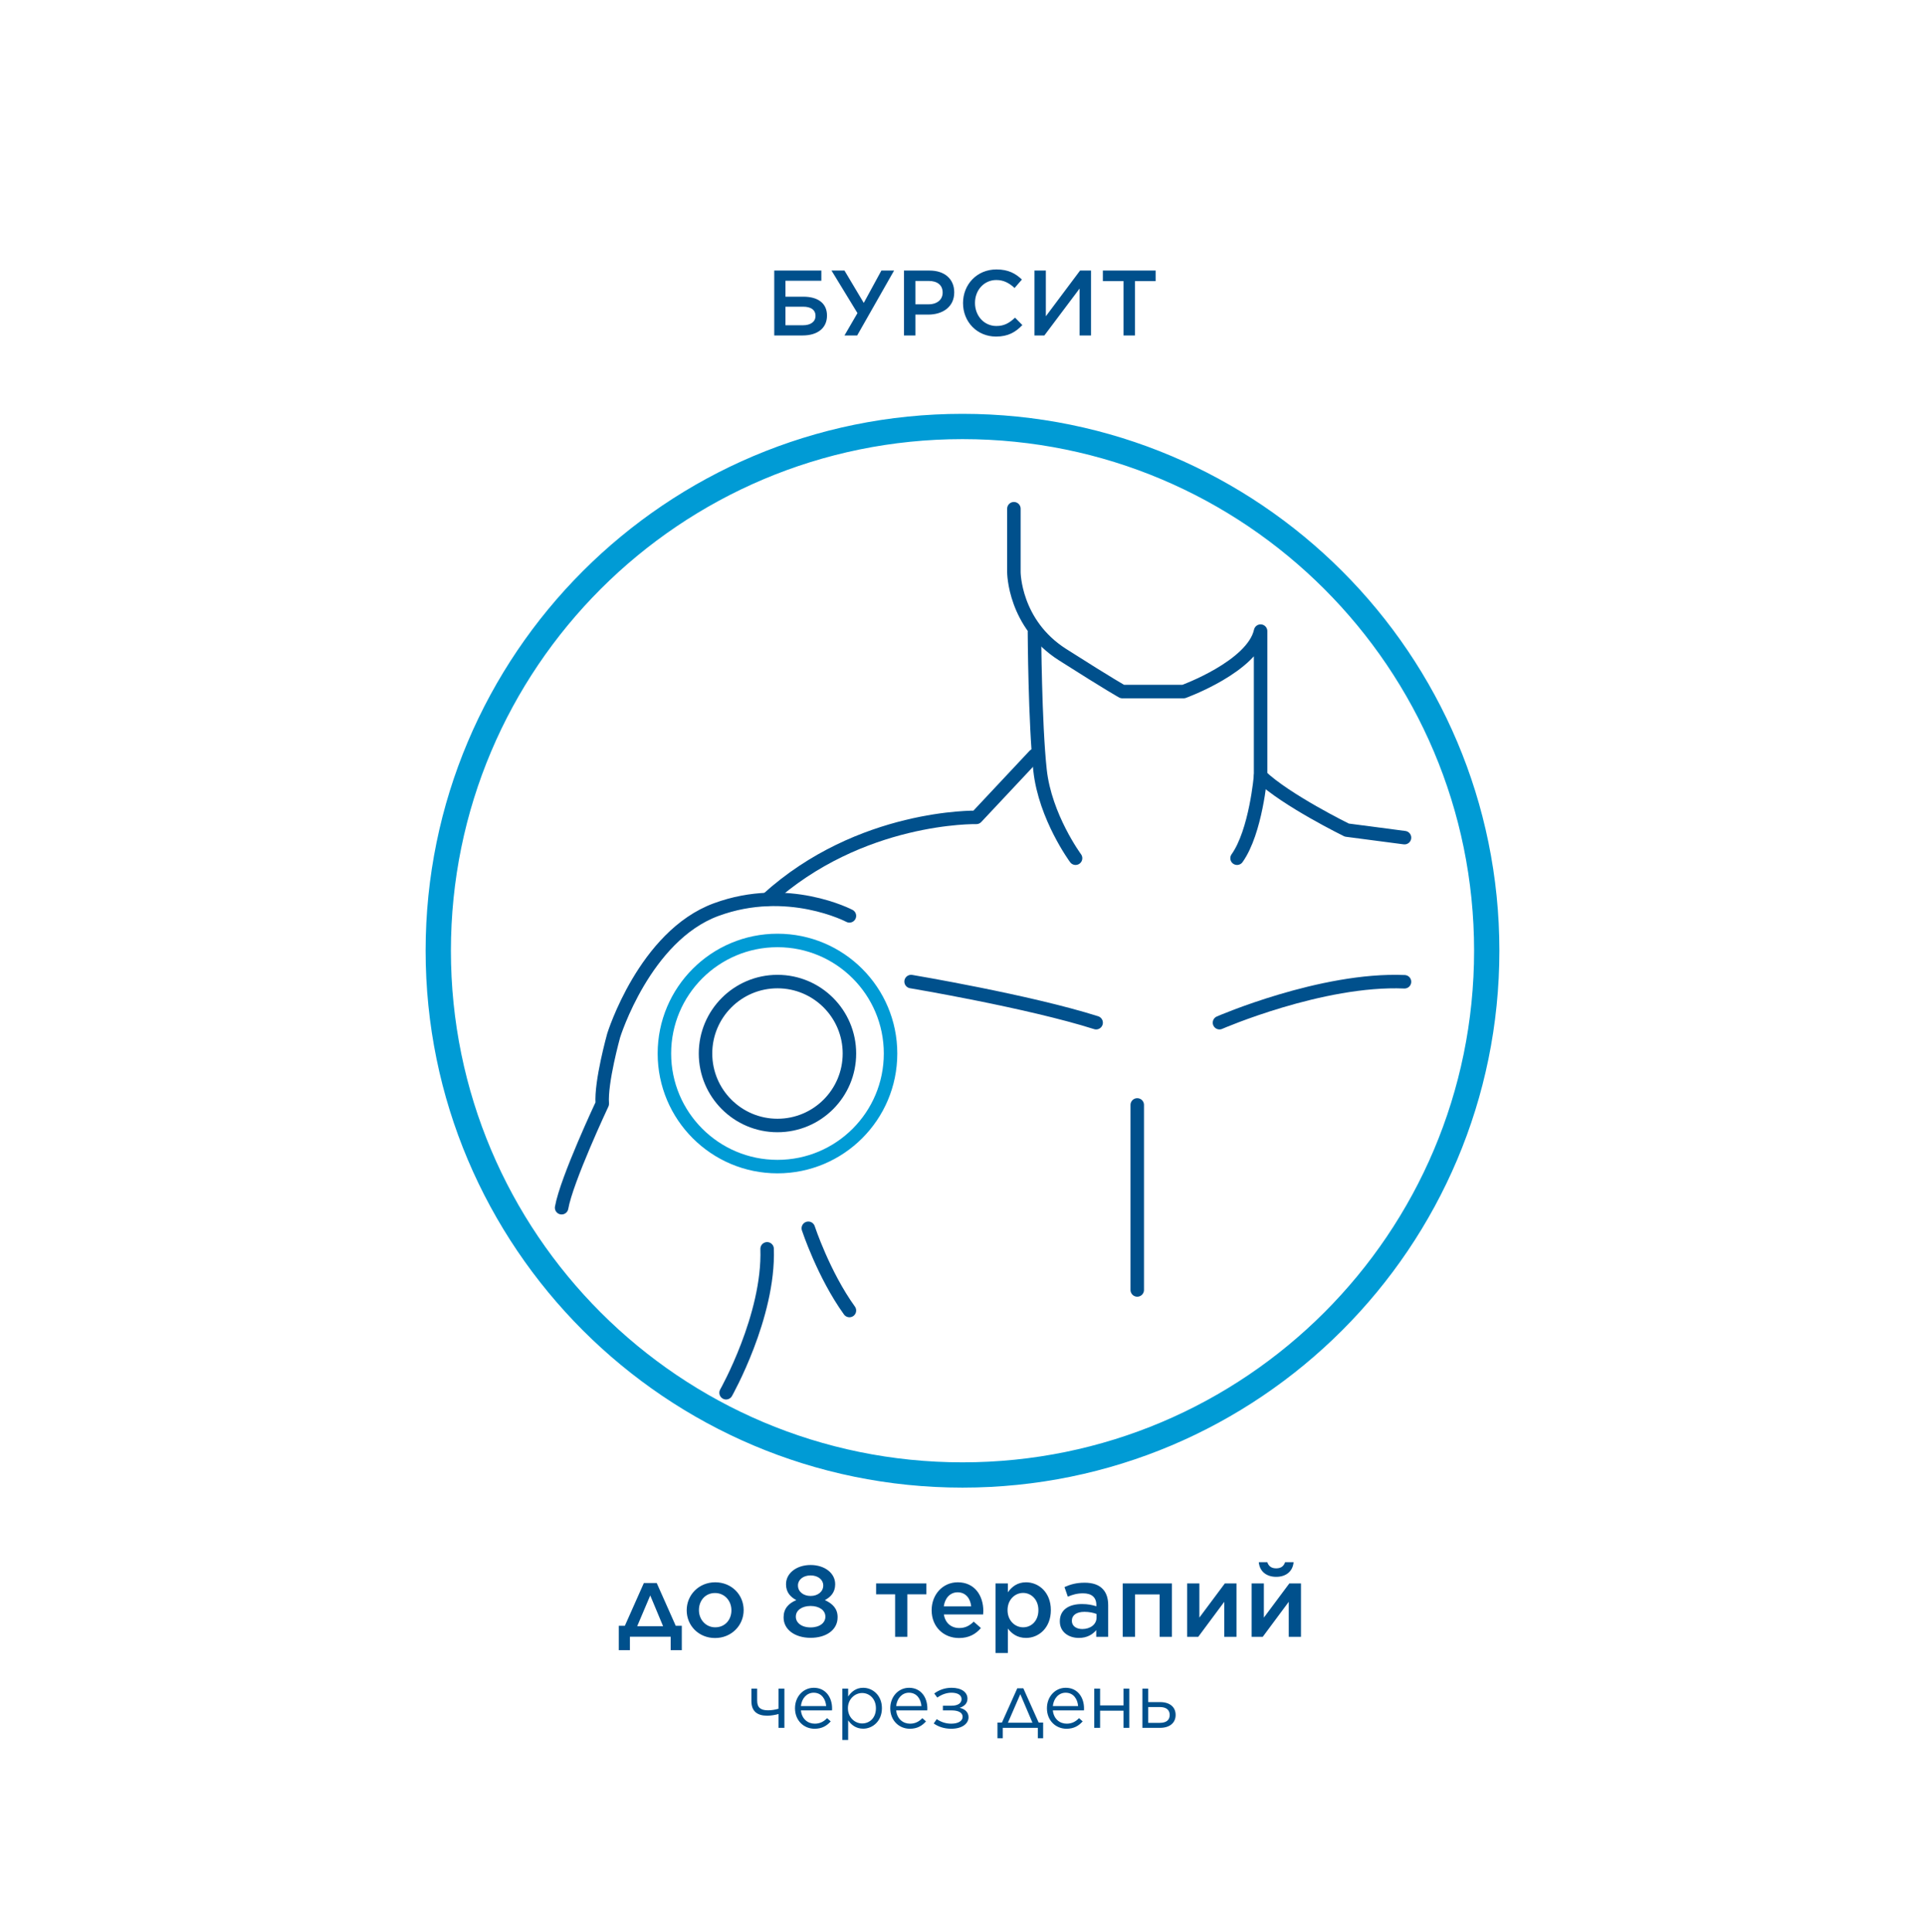 <svg width="1142" height="1146" viewBox="0 0 1142 1146" fill="none" xmlns="http://www.w3.org/2000/svg">
<rect width="1142" height="1146" fill="white"/>
<path d="M459.317 199V160.5H487.257V166.55H465.972V176.01H476.642C485.167 176.01 490.612 179.86 490.612 187.175V187.23C490.612 194.71 484.892 199 476.202 199H459.317ZM465.972 192.95H476.367C480.712 192.95 483.792 191.025 483.792 187.395V187.34C483.792 183.71 480.932 181.95 476.477 181.95H465.972V192.95ZM508.522 199H500.987L508.687 185.745L493.287 160.5H500.987L512.427 179.695L522.877 160.5H530.412L508.522 199ZM536.284 199V160.5H551.464C560.484 160.5 566.094 165.615 566.094 173.37V173.48C566.094 182.115 559.164 186.625 550.694 186.625H543.049V199H536.284ZM543.049 180.52H550.914C556.029 180.52 559.219 177.66 559.219 173.645V173.535C559.219 169.025 555.974 166.66 550.914 166.66H543.049V180.52ZM590.898 199.66C579.623 199.66 571.318 190.915 571.318 179.86V179.75C571.318 168.805 579.513 159.84 591.118 159.84C598.268 159.84 602.558 162.315 606.243 165.835L601.898 170.84C598.763 167.98 595.518 166.11 591.063 166.11C583.803 166.11 578.413 172.105 578.413 179.64V179.75C578.413 187.285 583.748 193.39 591.118 193.39C595.848 193.39 598.873 191.52 602.173 188.44L606.518 192.84C602.503 197.02 598.103 199.66 590.898 199.66ZM647.232 199H640.467V171.17L619.567 199H613.682V160.5H620.447V187.615L640.742 160.5H647.232V199ZM666.539 199V166.77H654.274V160.5H685.569V166.77H673.304V199H666.539Z" fill="#00508C"/>
<path d="M389.597 939.08L400.877 964.46H404.477V978.92H397.877V970.94H373.697V978.92H367.097V964.46H370.697L381.977 939.08H389.597ZM385.757 946.46L378.017 964.7H393.377L385.757 946.46ZM424.184 971.72C414.524 971.72 407.384 964.34 407.384 955.34V955.22C407.384 946.16 414.584 938.66 424.304 938.66C434.024 938.66 441.164 946.04 441.164 955.1V955.22C441.164 964.22 433.964 971.72 424.184 971.72ZM424.304 965.36C430.184 965.36 433.904 960.8 433.904 955.34V955.22C433.904 949.64 429.884 945.02 424.184 945.02C418.364 945.02 414.644 949.58 414.644 955.1V955.22C414.644 960.74 418.664 965.36 424.304 965.36ZM480.886 971.6C471.706 971.6 464.866 966.8 464.866 959.54V959.42C464.866 954.38 467.686 951.2 472.426 949.22C468.886 947.36 466.306 944.54 466.306 939.86V939.74C466.306 933.32 472.486 928.4 480.886 928.4C489.286 928.4 495.466 933.26 495.466 939.74V939.86C495.466 944.54 492.886 947.36 489.346 949.22C493.966 951.32 496.906 954.32 496.906 959.3V959.42C496.906 966.98 490.066 971.6 480.886 971.6ZM480.886 946.76C485.206 946.76 488.386 944.18 488.386 940.58V940.46C488.386 937.22 485.386 934.58 480.886 934.58C476.386 934.58 473.386 937.22 473.386 940.46V940.58C473.386 944.18 476.566 946.76 480.886 946.76ZM480.886 965.42C486.406 965.42 489.646 962.6 489.646 959.12V959C489.646 955.16 485.866 952.7 480.886 952.7C475.906 952.7 472.126 955.16 472.126 959V959.12C472.126 962.54 475.366 965.42 480.886 965.42ZM531.028 971V945.8H519.748V939.32H549.568V945.8H538.288V971H531.028ZM568.957 971.72C559.777 971.72 552.697 965.06 552.697 955.28V955.16C552.697 946.1 559.117 938.66 568.177 938.66C578.257 938.66 583.357 946.58 583.357 955.7C583.357 956.36 583.297 957.02 583.237 957.74H559.957C560.737 962.9 564.397 965.78 569.077 965.78C572.617 965.78 575.137 964.46 577.657 962L581.917 965.78C578.917 969.38 574.777 971.72 568.957 971.72ZM559.897 952.94H576.157C575.677 948.26 572.917 944.6 568.117 944.6C563.677 944.6 560.557 948.02 559.897 952.94ZM590.588 980.6V939.32H597.908V944.6C600.248 941.3 603.548 938.66 608.708 938.66C616.148 938.66 623.408 944.54 623.408 955.1V955.22C623.408 965.72 616.208 971.66 608.708 971.66C603.428 971.66 600.128 969.02 597.908 966.08V980.6H590.588ZM606.968 965.36C611.948 965.36 616.028 961.46 616.028 955.22V955.1C616.028 948.98 611.828 944.96 606.968 944.96C602.048 944.96 597.728 949.04 597.728 955.1V955.22C597.728 961.28 602.048 965.36 606.968 965.36ZM640.022 971.66C634.082 971.66 628.742 968.24 628.742 961.88V961.76C628.742 954.92 634.142 951.56 641.882 951.56C645.422 951.56 647.942 952.1 650.402 952.88V952.1C650.402 947.6 647.642 945.2 642.542 945.2C639.002 945.2 636.362 945.98 633.482 947.18L631.502 941.48C635.042 939.92 638.462 938.9 643.502 938.9C648.242 938.9 651.782 940.16 654.002 942.44C656.342 944.72 657.422 948.08 657.422 952.22V971H650.342V967.04C648.182 969.62 644.882 971.66 640.022 971.66ZM642.062 966.38C646.862 966.38 650.522 963.62 650.522 959.6V957.44C648.662 956.72 646.202 956.18 643.322 956.18C638.642 956.18 635.882 958.16 635.882 961.46V961.58C635.882 964.64 638.582 966.38 642.062 966.38ZM666.057 971V939.32H695.217V971H687.957V945.86H673.377V971H666.057ZM704.26 971V939.32H711.52V959.6L726.64 939.32H733.54V971H726.28V950.24L710.86 971H704.26ZM742.521 971V939.32H749.781V959.6L764.901 939.32H771.801V971H764.541V950.24L749.121 971H742.521ZM757.101 935.42C751.341 935.42 747.261 932.24 746.781 926.72H751.821C752.541 928.88 754.041 930.38 757.101 930.38C760.161 930.38 761.661 928.88 762.381 926.72H767.421C766.941 932.24 762.861 935.42 757.101 935.42ZM461.871 1025V1016.81C460.026 1017.3 457.461 1017.8 455.211 1017.8C449.271 1017.8 445.761 1015.23 445.761 1009.11V1001.73H449.181V1008.84C449.181 1012.98 451.251 1014.6 455.616 1014.6C457.821 1014.6 459.846 1014.24 461.871 1013.66V1001.73H465.336V1025H461.871ZM483.241 1025.54C476.851 1025.54 471.631 1020.63 471.631 1013.44V1013.34C471.631 1006.64 476.356 1001.24 482.791 1001.24C489.676 1001.24 493.636 1006.73 493.636 1013.52C493.636 1013.97 493.636 1014.24 493.591 1014.65H475.141C475.636 1019.69 479.191 1022.52 483.331 1022.52C486.526 1022.52 488.776 1021.22 490.666 1019.24L492.826 1021.17C490.486 1023.78 487.651 1025.54 483.241 1025.54ZM475.141 1012.08H490.126C489.766 1007.85 487.336 1004.16 482.701 1004.16C478.651 1004.16 475.591 1007.54 475.141 1012.08ZM499.702 1032.2V1001.73H503.167V1006.41C505.057 1003.62 507.802 1001.24 512.077 1001.24C517.657 1001.24 523.192 1005.65 523.192 1013.3V1013.39C523.192 1020.99 517.702 1025.5 512.077 1025.5C507.757 1025.5 504.967 1023.15 503.167 1020.54V1032.2H499.702ZM511.447 1022.39C515.947 1022.39 519.637 1019.06 519.637 1013.44V1013.34C519.637 1007.85 515.857 1004.34 511.447 1004.34C507.127 1004.34 503.032 1007.99 503.032 1013.3V1013.39C503.032 1018.79 507.127 1022.39 511.447 1022.39ZM539.754 1025.54C533.364 1025.54 528.144 1020.63 528.144 1013.44V1013.34C528.144 1006.64 532.869 1001.24 539.304 1001.24C546.189 1001.24 550.149 1006.73 550.149 1013.52C550.149 1013.97 550.149 1014.24 550.104 1014.65H531.654C532.149 1019.69 535.704 1022.52 539.844 1022.52C543.039 1022.52 545.289 1021.22 547.179 1019.24L549.339 1021.17C546.999 1023.78 544.164 1025.54 539.754 1025.54ZM531.654 1012.08H546.639C546.279 1007.85 543.849 1004.16 539.214 1004.16C535.164 1004.16 532.104 1007.54 531.654 1012.08ZM553.925 1022.39L555.725 1019.82C558.02 1021.44 560.99 1022.52 564.275 1022.52C568.505 1022.52 571.07 1020.9 571.07 1018.47V1018.43C571.07 1016 568.595 1014.65 564.59 1014.65H559.37V1011.86H564.545C568.325 1011.86 570.44 1010.33 570.44 1007.99V1007.94C570.44 1005.65 568.28 1004.16 564.455 1004.16C561.62 1004.16 558.74 1005.15 556.04 1007.04L554.24 1004.61C557.075 1002.54 560.45 1001.24 564.545 1001.24C570.44 1001.24 573.95 1003.89 573.95 1007.67V1007.72C573.95 1010.78 571.7 1012.35 569.27 1013.12C572.15 1013.7 574.58 1015.55 574.58 1018.65V1018.7C574.58 1022.43 570.935 1025.54 564.275 1025.54C560.09 1025.54 556.535 1024.28 553.925 1022.39ZM607.093 1001.55L616.183 1021.85H618.838V1031.17H615.688V1025H594.898V1031.17H591.748V1021.85H594.403L603.493 1001.55H607.093ZM605.293 1005.02L597.958 1021.94H612.493L605.293 1005.02ZM632.699 1025.54C626.309 1025.54 621.089 1020.63 621.089 1013.44V1013.34C621.089 1006.64 625.814 1001.24 632.249 1001.24C639.134 1001.24 643.094 1006.73 643.094 1013.52C643.094 1013.97 643.094 1014.24 643.049 1014.65H624.599C625.094 1019.69 628.649 1022.52 632.789 1022.52C635.984 1022.52 638.234 1021.22 640.124 1019.24L642.284 1021.17C639.944 1023.78 637.109 1025.54 632.699 1025.54ZM624.599 1012.08H639.584C639.224 1007.85 636.794 1004.16 632.159 1004.16C628.109 1004.16 625.049 1007.54 624.599 1012.08ZM649.16 1025V1001.73H652.625V1011.68H666.53V1001.73H669.95V1025H666.53V1014.83H652.625V1025H649.16ZM677.724 1025V1001.73H681.189V1009.74H688.299C693.969 1009.74 697.434 1012.67 697.434 1017.3V1017.39C697.434 1021.94 694.059 1025 688.164 1025H677.724ZM681.189 1022.03H688.119C692.034 1022.03 693.924 1020.27 693.924 1017.35C693.924 1014.51 692.034 1012.67 688.164 1012.67H681.189V1022.03Z" fill="#00508C"/>
<path d="M430.745 826.216C430.745 826.216 456.425 780.767 455.087 740.843" stroke="#00508C" stroke-width="8" stroke-linecap="round" stroke-linejoin="round"/>
<path d="M479.529 728.647C479.529 728.647 488.554 756.088 503.921 777.431" stroke="#00508C" stroke-width="8" stroke-linecap="round" stroke-linejoin="round"/>
<path d="M674.667 765.235V655.471" stroke="#00508C" stroke-width="8" stroke-linecap="round" stroke-linejoin="round"/>
<path d="M833.216 582.413C784.114 580.317 723.451 606.686 723.451 606.686" stroke="#00508C" stroke-width="8" stroke-linecap="round" stroke-linejoin="round"/>
<path d="M650.274 606.686C610.07 593.951 540.51 582.294 540.51 582.294" stroke="#00508C" stroke-width="8" stroke-linecap="round" stroke-linejoin="round"/>
<path d="M503.921 543.318C503.921 543.318 467.255 523.973 424.819 539.619C382.382 555.266 364.072 614.238 364.072 614.238C364.072 614.238 356.348 641.875 357.302 654.758C357.302 654.758 336.084 699.869 333.176 716.451" stroke="#00508C" stroke-width="8" stroke-linecap="round" stroke-linejoin="round"/>
<path d="M613.686 448.137L579.223 484.888C579.223 484.888 510.296 483.327 455.137 533.51" stroke="#00508C" stroke-width="8" stroke-linecap="round" stroke-linejoin="round"/>
<path d="M747.843 460.333C762.917 474.745 798.991 492.436 798.991 492.436L833.216 496.922" stroke="#00508C" stroke-width="8" stroke-linecap="round" stroke-linejoin="round"/>
<path d="M613.687 374.961C613.687 374.961 613.97 429.067 616.996 456.879C620.021 484.69 638.079 509.118 638.079 509.118" stroke="#00508C" stroke-width="8" stroke-linecap="round" stroke-linejoin="round"/>
<path d="M733.88 509.118C745.077 493.368 747.843 460.131 747.843 460.131V374.395C743.189 395.395 702.176 410.257 702.176 410.257H665.819C665.819 410.257 659.276 406.743 630.383 388.368C601.49 369.993 601.49 339.382 601.49 339.382V301.784" stroke="#00508C" stroke-width="8" stroke-linecap="round" stroke-linejoin="round"/>
<path d="M461.235 667.667C484.81 667.667 503.921 648.555 503.921 624.98C503.921 601.405 484.81 582.294 461.235 582.294C437.66 582.294 418.549 601.405 418.549 624.98C418.549 648.555 437.66 667.667 461.235 667.667Z" stroke="#00508C" stroke-width="8" stroke-linecap="round" stroke-linejoin="round"/>
<path d="M461.235 692.059C498.282 692.059 528.314 662.027 528.314 624.98C528.314 587.934 498.282 557.902 461.235 557.902C424.189 557.902 394.157 587.934 394.157 624.98C394.157 662.027 424.189 692.059 461.235 692.059Z" stroke="#009BD5" stroke-width="8" stroke-linecap="round" stroke-linejoin="round"/>
<path d="M571 875C742.761 875 882 735.76 882 564C882 392.239 742.761 253 571 253C399.239 253 260 392.239 260 564C260 735.76 399.239 875 571 875Z" stroke="#009BD5" stroke-width="15" stroke-linecap="round" stroke-linejoin="round"/>
</svg>
